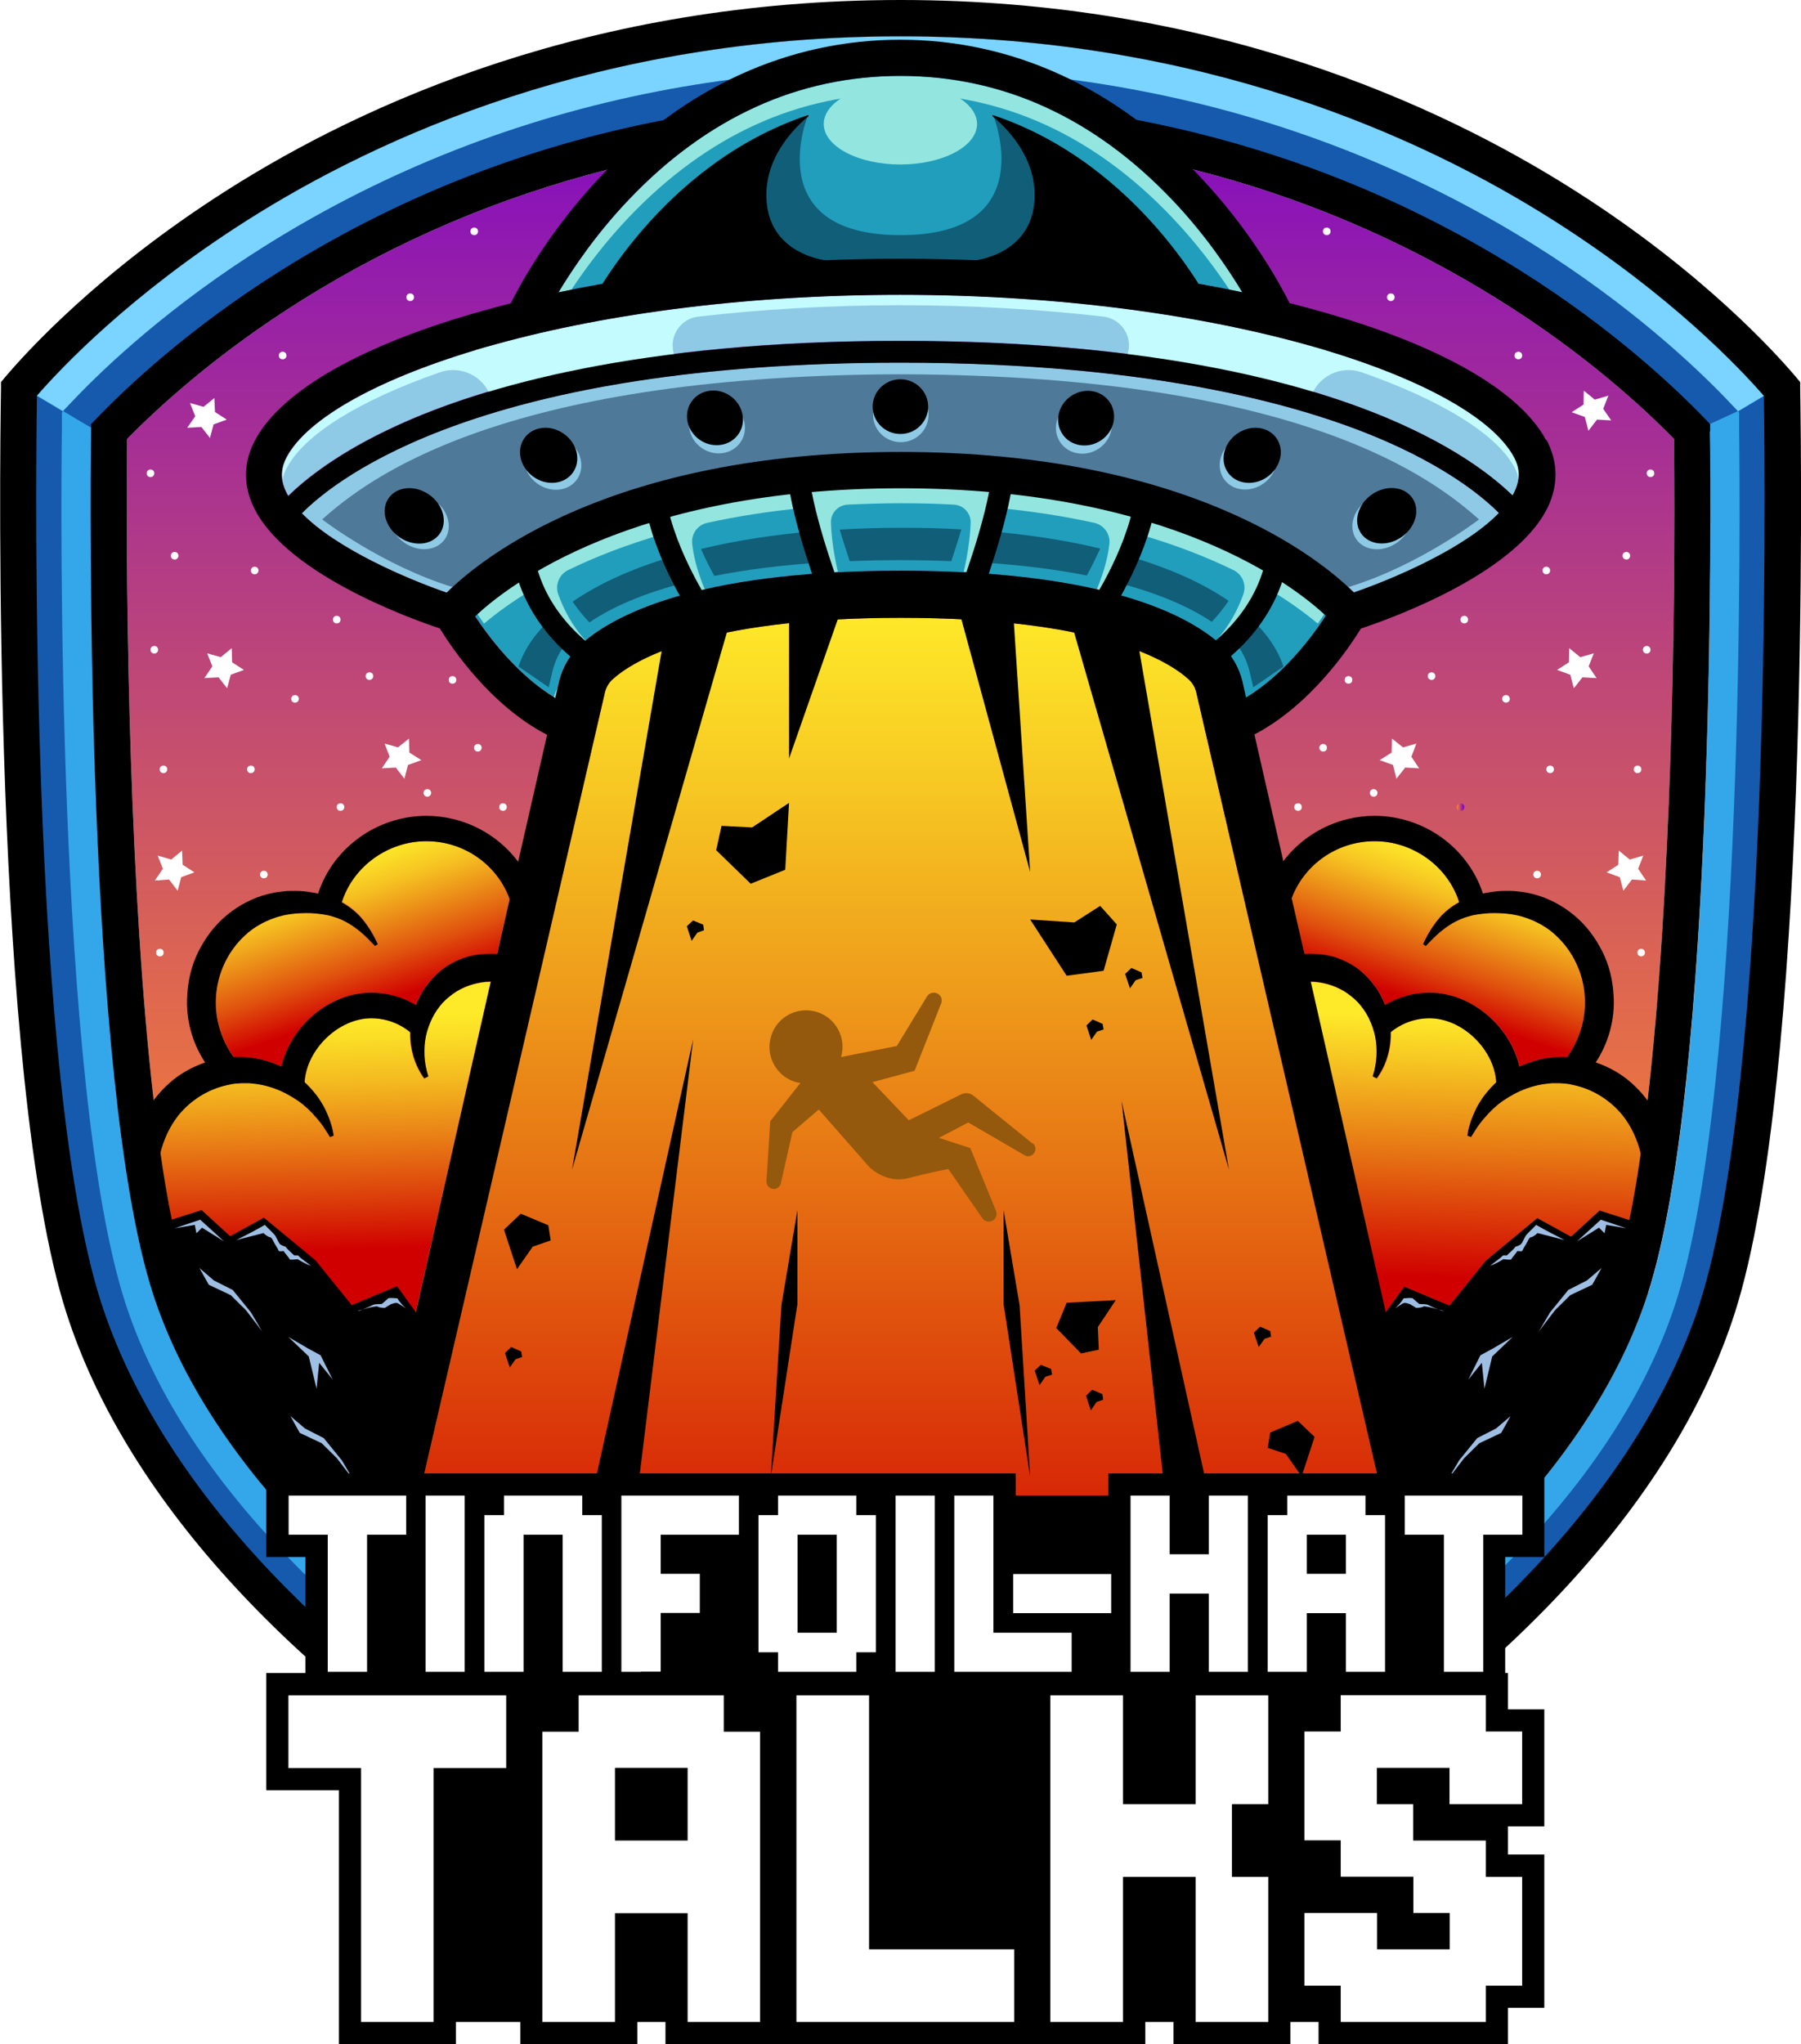 <?xml version="1.0" encoding="UTF-8"?>
<svg xmlns="http://www.w3.org/2000/svg" xmlns:xlink="http://www.w3.org/1999/xlink" viewBox="0 0 90.23 102.4">
  <defs>
    <style>
      .cls-1 {
        fill: url(#linear-gradient);
      }

      .cls-2 {
        filter: url(#luminosity-noclip-9);
      }

      .cls-3 {
        filter: url(#luminosity-noclip-7);
      }

      .cls-4 {
        filter: url(#luminosity-noclip-3);
      }

      .cls-5 {
        filter: url(#luminosity-noclip-5);
      }

      .cls-6 {
        mask: url(#mask);
      }

      .cls-7 {
        filter: url(#luminosity-noclip);
      }

      .cls-8 {
        fill: #fff;
      }

      .cls-9 {
        fill: #9fbee3;
      }

      .cls-10 {
        fill: #94590c;
      }

      .cls-11 {
        fill: #8ecae6;
      }

      .cls-12 {
        fill: #c4fbff;
      }

      .cls-13 {
        fill: #115e78;
      }

      .cls-14 {
        fill: #165aad;
      }

      .cls-15 {
        fill: #219ebc;
      }

      .cls-16 {
        fill: #1c79b0;
      }

      .cls-17 {
        fill: #34a7eb;
      }

      .cls-18 {
        fill: #93e6e0;
      }

      .cls-19 {
        fill: #4f7999;
      }

      .cls-20 {
        fill: #7ad4ff;
      }

      .cls-21 {
        fill: url(#linear-gradient-7);
      }

      .cls-21, .cls-22, .cls-23, .cls-24, .cls-25 {
        mix-blend-mode: multiply;
      }

      .cls-22 {
        fill: url(#linear-gradient-9);
      }

      .cls-26 {
        fill: url(#linear-gradient-8);
      }

      .cls-26, .cls-27 {
        mix-blend-mode: screen;
      }

      .cls-27 {
        fill: url(#linear-gradient-10);
      }

      .cls-28 {
        fill: url(#linear-gradient-3);
      }

      .cls-29 {
        fill: url(#linear-gradient-4);
      }

      .cls-30 {
        fill: url(#linear-gradient-2);
      }

      .cls-31 {
        fill: url(#linear-gradient-6);
      }

      .cls-32 {
        fill: url(#linear-gradient-5);
      }

      .cls-33 {
        fill: url(#linear-gradient-12);
      }

      .cls-33, .cls-34 {
        mix-blend-mode: color-dodge;
      }

      .cls-34 {
        fill: url(#linear-gradient-14);
      }

      .cls-35 {
        fill: url(#linear-gradient-16);
      }

      .cls-36 {
        fill: url(#linear-gradient-17);
      }

      .cls-37 {
        isolation: isolate;
      }

      .cls-23 {
        fill: url(#linear-gradient-15);
      }

      .cls-24 {
        fill: url(#linear-gradient-13);
      }

      .cls-25 {
        fill: url(#linear-gradient-11);
      }

      .cls-38 {
        mask: url(#mask-3);
      }

      .cls-39 {
        mask: url(#mask-2);
      }

      .cls-40 {
        mask: url(#mask-5);
      }

      .cls-41 {
        mask: url(#mask-4);
      }

      .cls-42 {
        mask: url(#mask-1);
      }

      .cls-43 {
        mask: url(#mask-7);
      }

      .cls-44 {
        mask: url(#mask-6);
      }

      .cls-45 {
        mask: url(#mask-8);
      }

      .cls-46 {
        mask: url(#mask-9);
      }
    </style>
    <linearGradient id="linear-gradient" x1="45.11" y1="66.69" x2="45.11" y2="-4.82" gradientUnits="userSpaceOnUse">
      <stop offset="0" stop-color="#fe8729"/>
      <stop offset=".2" stop-color="#e46d49"/>
      <stop offset=".65" stop-color="#a22b9a"/>
      <stop offset=".93" stop-color="#7700d0"/>
    </linearGradient>
    <linearGradient id="linear-gradient-2" x1="16.23" y1="50.96" x2="16.66" y2="65.02" gradientUnits="userSpaceOnUse">
      <stop offset="0" stop-color="#feea29"/>
      <stop offset=".08" stop-color="#fbdd26"/>
      <stop offset=".23" stop-color="#f4bb20"/>
      <stop offset=".42" stop-color="#ea8417"/>
      <stop offset=".66" stop-color="#db3a0a"/>
      <stop offset=".83" stop-color="#d00000"/>
    </linearGradient>
    <linearGradient id="linear-gradient-3" x1="16.24" y1="42.36" x2="19.17" y2="50.9" gradientUnits="userSpaceOnUse">
      <stop offset=".09" stop-color="#feea29"/>
      <stop offset=".17" stop-color="#fbdf27"/>
      <stop offset=".31" stop-color="#f6c222"/>
      <stop offset=".48" stop-color="#ec9219"/>
      <stop offset=".7" stop-color="#e0510e"/>
      <stop offset=".93" stop-color="#d00000"/>
    </linearGradient>
    <linearGradient id="linear-gradient-4" x1="2081.83" y1="50.96" x2="2082.26" y2="65.02" gradientTransform="translate(2155.83) rotate(-180) scale(1 -1)" gradientUnits="userSpaceOnUse">
      <stop offset="0" stop-color="#feea29"/>
      <stop offset=".15" stop-color="#f7c923"/>
      <stop offset=".48" stop-color="#e77714"/>
      <stop offset=".93" stop-color="#d00000"/>
    </linearGradient>
    <linearGradient id="linear-gradient-5" x1="2081.84" y1="42.36" x2="2084.77" y2="50.9" gradientTransform="translate(2155.83) rotate(-180) scale(1 -1)" xlink:href="#linear-gradient-3"/>
    <linearGradient id="linear-gradient-6" x1="45.11" y1="30.45" x2="45.11" y2="87.63" gradientTransform="matrix(1,0,0,1,0,0)" xlink:href="#linear-gradient-4"/>
    <filter id="luminosity-noclip" x="20.92" y="31.74" width="13.93" height="46.74" color-interpolation-filters="sRGB" filterUnits="userSpaceOnUse">
      <feFlood flood-color="#fff" result="bg"/>
      <feBlend in="SourceGraphic" in2="bg"/>
    </filter>
    <filter id="luminosity-noclip-2" x="20.92" y="-8502" width="13.93" height="32766" color-interpolation-filters="sRGB" filterUnits="userSpaceOnUse">
      <feFlood flood-color="#fff" result="bg"/>
      <feBlend in="SourceGraphic" in2="bg"/>
    </filter>
    <mask id="mask-1" x="20.92" y="-8502" width="13.93" height="32766" maskUnits="userSpaceOnUse"/>
    <linearGradient id="linear-gradient-7" x1="21.99" y1="76.48" x2="34.19" y2="23.86" gradientUnits="userSpaceOnUse">
      <stop offset="0" stop-color="gray"/>
      <stop offset="1" stop-color="#fff"/>
    </linearGradient>
    <mask id="mask" x="20.92" y="31.74" width="13.93" height="46.74" maskUnits="userSpaceOnUse">
      <g class="cls-7">
        <g class="cls-42">
          <polygon class="cls-21" points="34.84 31.74 23.88 78.48 20.92 73.96 29.66 32.74 34.84 31.74"/>
        </g>
      </g>
    </mask>
    <linearGradient id="linear-gradient-8" x1="21.99" y1="76.48" x2="34.19" y2="23.86" gradientUnits="userSpaceOnUse">
      <stop offset="0" stop-color="#ed1c24"/>
      <stop offset=".69" stop-color="#f8a827"/>
      <stop offset="1" stop-color="#feea29"/>
    </linearGradient>
    <filter id="luminosity-noclip-3" x="55.39" y="31.74" width="13.93" height="46.74" color-interpolation-filters="sRGB" filterUnits="userSpaceOnUse">
      <feFlood flood-color="#fff" result="bg"/>
      <feBlend in="SourceGraphic" in2="bg"/>
    </filter>
    <filter id="luminosity-noclip-4" x="55.39" y="-8502" width="13.93" height="32766" color-interpolation-filters="sRGB" filterUnits="userSpaceOnUse">
      <feFlood flood-color="#fff" result="bg"/>
      <feBlend in="SourceGraphic" in2="bg"/>
    </filter>
    <mask id="mask-3" x="55.39" y="-8502" width="13.93" height="32766" maskUnits="userSpaceOnUse"/>
    <linearGradient id="linear-gradient-9" x1="2087.59" x2="2099.79" gradientTransform="translate(2155.83) rotate(-180) scale(1 -1)" xlink:href="#linear-gradient-7"/>
    <mask id="mask-2" x="55.39" y="31.74" width="13.93" height="46.74" maskUnits="userSpaceOnUse">
      <g class="cls-4">
        <g class="cls-38">
          <polygon class="cls-22" points="55.39 31.74 66.35 78.48 69.31 73.96 60.57 32.74 55.39 31.74"/>
        </g>
      </g>
    </mask>
    <linearGradient id="linear-gradient-10" x1="2087.59" x2="2099.79" gradientTransform="translate(2155.83) rotate(-180) scale(1 -1)" xlink:href="#linear-gradient-8"/>
    <filter id="luminosity-noclip-5" x="33.93" y="30.05" width="9.08" height="53.34" color-interpolation-filters="sRGB" filterUnits="userSpaceOnUse">
      <feFlood flood-color="#fff" result="bg"/>
      <feBlend in="SourceGraphic" in2="bg"/>
    </filter>
    <filter id="luminosity-noclip-6" x="33.93" y="-8502" width="9.08" height="32766" color-interpolation-filters="sRGB" filterUnits="userSpaceOnUse">
      <feFlood flood-color="#fff" result="bg"/>
      <feBlend in="SourceGraphic" in2="bg"/>
    </filter>
    <mask id="mask-5" x="33.93" y="-8502" width="9.08" height="32766" maskUnits="userSpaceOnUse"/>
    <linearGradient id="linear-gradient-11" x1="41.58" y1="25.17" x2="35.24" y2="88.59" gradientUnits="userSpaceOnUse">
      <stop offset=".03" stop-color="#fff"/>
      <stop offset=".28" stop-color="#adadad"/>
      <stop offset=".53" stop-color="#636363"/>
      <stop offset=".73" stop-color="#2d2d2d"/>
      <stop offset=".88" stop-color="#0c0c0c"/>
      <stop offset=".97" stop-color="#000"/>
    </linearGradient>
    <mask id="mask-4" x="33.93" y="30.05" width="9.08" height="53.34" maskUnits="userSpaceOnUse">
      <g class="cls-5">
        <g class="cls-40">
          <polygon class="cls-25" points="37.6 83.4 43.01 30.05 40.47 30.05 33.93 82.54 37.6 83.4"/>
        </g>
      </g>
    </mask>
    <linearGradient id="linear-gradient-12" x1="41.58" y1="25.17" x2="35.24" y2="88.59" gradientUnits="userSpaceOnUse">
      <stop offset=".03" stop-color="#fff8bf"/>
      <stop offset=".25" stop-color="#fffad1"/>
      <stop offset=".71" stop-color="#fffdf2"/>
      <stop offset=".97" stop-color="#fff"/>
    </linearGradient>
    <filter id="luminosity-noclip-7" x="47.22" y="30.05" width="9.08" height="53.34" color-interpolation-filters="sRGB" filterUnits="userSpaceOnUse">
      <feFlood flood-color="#fff" result="bg"/>
      <feBlend in="SourceGraphic" in2="bg"/>
    </filter>
    <filter id="luminosity-noclip-8" x="47.22" y="-8502" width="9.08" height="32766" color-interpolation-filters="sRGB" filterUnits="userSpaceOnUse">
      <feFlood flood-color="#fff" result="bg"/>
      <feBlend in="SourceGraphic" in2="bg"/>
    </filter>
    <mask id="mask-7" x="47.22" y="-8502" width="9.08" height="32766" maskUnits="userSpaceOnUse"/>
    <linearGradient id="linear-gradient-13" x1="2107.18" y1="25.17" x2="2100.84" y2="88.59" gradientTransform="translate(2155.83) rotate(-180) scale(1 -1)" xlink:href="#linear-gradient-11"/>
    <mask id="mask-6" x="47.22" y="30.05" width="9.08" height="53.34" maskUnits="userSpaceOnUse">
      <g class="cls-3">
        <g class="cls-43">
          <polygon class="cls-24" points="52.63 83.4 47.22 30.05 49.76 30.05 56.3 82.54 52.63 83.4"/>
        </g>
      </g>
    </mask>
    <linearGradient id="linear-gradient-14" x1="2107.18" y1="25.17" x2="2100.84" y2="88.59" gradientTransform="translate(2155.83) rotate(-180) scale(1 -1)" xlink:href="#linear-gradient-12"/>
    <filter id="luminosity-noclip-9" x="30.11" y="30.29" width="30.56" height="58.04" color-interpolation-filters="sRGB" filterUnits="userSpaceOnUse">
      <feFlood flood-color="#fff" result="bg"/>
      <feBlend in="SourceGraphic" in2="bg"/>
    </filter>
    <filter id="luminosity-noclip-10" x="30.11" y="-8502" width="30.56" height="32766" color-interpolation-filters="sRGB" filterUnits="userSpaceOnUse">
      <feFlood flood-color="#fff" result="bg"/>
      <feBlend in="SourceGraphic" in2="bg"/>
    </filter>
    <mask id="mask-9" x="30.11" y="-8502" width="30.56" height="32766" maskUnits="userSpaceOnUse"/>
    <linearGradient id="linear-gradient-15" x1="50.25" y1="30.53" x2="44.39" y2="89.13" xlink:href="#linear-gradient-11"/>
    <mask id="mask-8" x="30.11" y="30.29" width="30.56" height="58.04" maskUnits="userSpaceOnUse">
      <g class="cls-2">
        <g class="cls-46">
          <polygon class="cls-23" points="34.73 52.05 37.5 30.29 52.28 30.73 56.19 55.15 60.67 80.85 52.83 88.33 36.38 88.33 30.21 83.19 30.11 77.38 34.73 52.05"/>
        </g>
      </g>
    </mask>
    <linearGradient id="linear-gradient-16" x1="50.25" y1="30.53" x2="44.39" y2="89.13" xlink:href="#linear-gradient-12"/>
    <linearGradient id="linear-gradient-17" x1="72.98" y1="40.43" x2="73.36" y2="40.43" xlink:href="#linear-gradient"/>
  </defs>
  <g class="cls-37">
    <g id="Layer_1" data-name="Layer 1">
      <g>
        <g>
          <path class="cls-1" d="m82.54,55.16c-.11.91-.22,1.79-.34,2.63h0c-.17,1.19-.36,2.31-.57,3.32-.23,1.17-.49,2.21-.78,3.09-1.4,4.38-4.4,8.75-8.85,12.97-.35.33-.71.66-1.07.99-.26.23-.52.46-.78.69-2.7,2.33-5.84,4.6-9.41,6.79-7.16,4.39-13.93,7.22-15.62,7.9-1.69-.68-8.46-3.5-15.62-7.9-3.56-2.18-6.71-4.46-9.41-6.79-.27-.23-.53-.46-.78-.69-.37-.33-.73-.66-1.07-.99-4.44-4.21-7.44-8.59-8.85-12.97-.28-.88-.54-1.92-.78-3.09-.21-1.02-.4-2.14-.57-3.34-.12-.84-.24-1.73-.34-2.65-1.18-10.19-1.42-24.35-1.33-33.13,1.5-1.53,4.45-4.26,8.73-6.94,4.76-2.98,9.88-5.16,15.33-6.55,1.18-.3,2.37-.56,3.58-.79,3.58-.67,7.29-1,11.11-1s7.53.33,11.11,1c1.21.22,2.4.49,3.58.79,5.45,1.38,10.57,3.57,15.33,6.55,4.29,2.68,7.23,5.41,8.73,6.94.09,8.79-.14,22.97-1.33,33.17Z"/>
          <path class="cls-16" d="m88.38,19.82c-1.19-1.37-4.67-5.06-10.49-8.76C71.25,6.84,60.18,1.82,45.11,1.82S18.98,6.84,12.34,11.06c-5.82,3.7-9.3,7.39-10.49,8.76-.07,4.75-.36,34.3,3.2,45.41,2.77,8.63,10.6,17.25,22.06,24.28,8.69,5.33,16.51,8.32,16.84,8.45h0l1.16.44,1.16-.44c.33-.13,8.15-3.12,16.84-8.45,11.46-7.03,19.29-15.66,22.06-24.28,3.56-11.11,3.27-40.66,3.2-45.41Zm-5.8,44.94c-2.51,7.83-9.74,15.59-20.89,22.43-7.77,4.77-14.89,7.64-16.24,8.17l-.33.13-.33-.13c-.83-.32-8.3-3.3-16.24-8.17-11.16-6.85-18.38-14.6-20.89-22.43-3.39-10.56-3.14-39.85-3.1-43.15v-.36s.25-.26.25-.26c1.47-1.53,4.62-4.53,9.33-7.48,5.87-3.67,12.27-6.18,19.13-7.5,1.56-.3,3.14-.54,4.74-.72,2.32-.26,4.69-.39,7.11-.39s4.79.13,7.11.39c1.6.18,3.18.42,4.74.72,6.86,1.32,13.26,3.83,19.13,7.5,4.7,2.94,7.86,5.95,9.33,7.48l.25.26v.36c.04,3.3.3,32.59-3.09,43.15Z"/>
          <path class="cls-17" d="m88.38,19.82c-1.19-1.37-4.67-5.06-10.49-8.76C71.25,6.84,60.18,1.82,45.11,1.82S18.98,6.84,12.34,11.06c-5.82,3.7-9.3,7.39-10.49,8.76-.07,4.75-.36,34.3,3.2,45.41,2.77,8.63,10.6,17.25,22.06,24.28,8.69,5.33,16.51,8.32,16.84,8.45h0l1.16.44,1.16-.44c.33-.13,8.15-3.12,16.84-8.45,11.46-7.03,19.29-15.66,22.06-24.28,3.56-11.11,3.27-40.66,3.2-45.41Zm-5.8,44.94c-2.51,7.83-9.74,15.59-20.89,22.43-7.77,4.77-14.89,7.64-16.24,8.17l-.33.13-.33-.13c-.83-.32-8.3-3.3-16.24-8.17-11.16-6.85-18.38-14.6-20.89-22.43-3.39-10.56-3.14-39.85-3.1-43.15v-.36s.25-.26.25-.26c1.47-1.53,4.62-4.53,9.33-7.48,5.87-3.67,12.27-6.18,19.13-7.5,1.56-.3,3.14-.54,4.74-.72,2.32-.26,4.69-.39,7.11-.39s4.79.13,7.11.39c1.6.18,3.18.42,4.74.72,6.86,1.32,13.26,3.83,19.13,7.5,4.7,2.94,7.86,5.95,9.33,7.48l.25.26v.36c.04,3.3.3,32.59-3.09,43.15Z"/>
          <path class="cls-20" d="m88.38,19.82l-1.31.78-.59-.62c-1.51-1.58-4.78-4.68-9.61-7.7-6-3.75-12.61-6.34-19.63-7.7-1.59-.31-3.23-.55-4.85-.74-2.36-.26-4.81-.4-7.27-.4s-4.91.13-7.27.4c-1.63.18-3.26.43-4.85.74-7.02,1.35-13.63,3.95-19.63,7.7-4.83,3.03-8.09,6.12-9.61,7.7l-.59.62-1.31-.78c1.19-1.37,4.67-5.06,10.49-8.76C18.98,6.84,30.05,1.82,45.11,1.82s26.14,5.03,32.77,9.25c5.82,3.7,9.3,7.39,10.49,8.76Z"/>
          <path class="cls-14" d="m87.06,20.6l-1.39.64-14.39-9.47s-16.32-7.1-30.33-6.01c-14.01,1.09-26.83,8.87-26.83,8.87l-9.57,6.79-1.39-.83.59-.62c1.51-1.58,4.77-4.68,9.61-7.7,6-3.75,12.61-6.34,19.63-7.7,1.59-.31,3.22-.55,4.85-.74,2.36-.26,4.81-.4,7.27-.4s4.91.13,7.27.4c1.63.18,3.26.43,4.85.74,7.02,1.35,13.63,3.95,19.63,7.7,4.83,3.03,8.09,6.12,9.61,7.7l.59.62Z"/>
          <path class="cls-14" d="m45.11,97.06v1.56s-3.33.09-3.68-.22c-.35-.3-12.47-6.34-12.47-6.34l-15.94-12.83s-5.94-6.84-6.03-7.1c-.09-.26-3.84-9.73-3.84-9.73l-1.94-16.28v-26.54l.63.25,1.31.78-.05.06v.93c-.05,3.33-.3,32.84,3.16,43.61,2.62,8.16,10.06,16.2,21.51,23.23,8.04,4.94,15.64,7.96,16.47,8.28l.86.34Z"/>
          <path class="cls-14" d="m45.12,97.06v1.56s3.33.09,3.68-.22c.35-.3,12.47-6.34,12.47-6.34l15.94-12.83s5.94-6.84,6.03-7.1c.09-.26,3.84-9.73,3.84-9.73l1.94-16.28v-26.54l-.63.25-1.31.78.05.06v.93c.05,3.33.3,32.84-3.16,43.61-2.62,8.16-10.06,16.2-21.51,23.23-8.04,4.94-15.64,7.96-16.47,8.28l-.86.34Z"/>
          <path class="cls-30" d="m24.58,49.18l-3.76,16.57-.94-1.3-2.27.95-1.81-2.24-2.59-2.14-1.69.93-1.43-1.31-1.5.48c-.21-1.02-.4-2.14-.57-3.34.16-.7.47-1.35.91-1.91.62-.76,1.48-1.3,2.43-1.51.12-.02.24-.05.36-.07l.37-.03c.12,0,.25,0,.37,0,.12.01.25.02.37.04.49.06.97.22,1.43.45.12.05.22.13.34.19.11.07.22.14.33.21.1.08.21.15.31.24.1.09.2.17.29.27l.14.14c.04.05.09.1.13.15.1.1.18.21.26.31.17.22.31.46.46.7l.19-.07c-.03-.14-.05-.29-.09-.44-.05-.14-.08-.29-.14-.43-.11-.28-.23-.57-.4-.82-.16-.27-.35-.51-.57-.74-.08-.09-.17-.17-.25-.25.09-1.64,1.7-3.2,3.34-3.2.71,0,1.39.25,1.94.69,0,.05,0,.09,0,.14,0,.8.25,1.59.7,2.2l.2-.1c-.22-.68-.25-1.38-.12-2.02.07-.32.19-.63.32-.91.15-.28.32-.54.53-.77.21-.23.46-.41.7-.57.26-.15.53-.27.81-.35.29-.08.59-.13.89-.13Z"/>
          <path class="cls-28" d="m25.53,45.02l-.64,2.8c-.11-.01-.22-.02-.33-.02-.43,0-.87.05-1.29.19-.41.14-.8.34-1.14.6-.34.26-.63.58-.87.93-.18.26-.32.54-.44.83-.67-.4-1.43-.61-2.22-.61-2.1,0-4.03,1.66-4.5,3.69-.33-.16-.68-.28-1.04-.36-.44-.1-.9-.14-1.35-.12-.63-.88-.95-1.95-.88-3.02.07-1.16.59-2.28,1.45-3.07.43-.4.94-.69,1.49-.88.55-.19,1.14-.25,1.78-.24.31.01.61.05.9.11.29.07.58.17.85.31.27.15.53.32.78.53.25.21.48.45.72.7l.15-.1c-.14-.32-.31-.62-.51-.91-.2-.29-.44-.58-.73-.81-.18-.15-.37-.28-.58-.39.57-1.78,2.29-3.04,4.23-3.04s3.56,1.21,4.17,2.89Z"/>
          <path d="m18.94,47.29l-.15.1c-.24-.25-.47-.49-.72-.7-.25-.21-.51-.39-.78-.53-.27-.14-.56-.24-.85-.31-.29-.06-.6-.09-.9-.11-.63-.01-1.22.04-1.78.24-.55.19-1.07.48-1.49.88-.86.79-1.38,1.91-1.45,3.07-.07,1.07.25,2.14.88,3.02.06.08.12.16.18.24l-.93.86c-.25-.25-.48-.53-.67-.82-.65-.98-.98-2.18-.9-3.36.04-.77.22-1.53.57-2.22.35-.69.82-1.32,1.42-1.81.59-.49,1.29-.86,2.04-1.05.19-.04.37-.09.56-.11.19-.02.38-.05.57-.05h.29c.1,0,.18,0,.28.01.18.01.36.04.54.07.09.01.18.03.27.05.41.09.82.23,1.19.44.2.11.4.24.58.39.29.23.53.52.73.81.2.29.37.6.51.91Z"/>
          <path d="m16.72,56.89l-.19.07c-.15-.24-.29-.48-.46-.7-.09-.11-.17-.22-.26-.31-.05-.05-.09-.1-.13-.15l-.14-.14c-.09-.1-.19-.18-.29-.27-.09-.09-.21-.16-.31-.24-.11-.08-.22-.14-.33-.21-.11-.06-.22-.13-.34-.19-.46-.23-.94-.38-1.43-.45-.12-.02-.25-.02-.37-.04-.12,0-.25,0-.37,0l-.37.03c-.12.01-.24.05-.36.07-.95.21-1.81.75-2.43,1.51-.44.56-.74,1.21-.91,1.91-.06.27-.1.54-.12.82h-1.25c-.06-1.21.3-2.46,1.03-3.47.04-.06.08-.11.12-.16.41-.51.9-.96,1.47-1.29.32-.19.66-.34,1.01-.46.27-.09.55-.16.83-.21.19-.03.39-.05.59-.06.45-.02.91.02,1.35.12.36.08.71.21,1.04.36.25.12.49.26.71.42.13.09.25.19.38.29.03.03.05.05.08.08.09.08.17.17.25.25.21.23.41.47.57.74.17.26.29.54.4.82.06.14.09.29.14.43.04.14.06.29.09.44Z"/>
          <path d="m21.52,50.86l-.86.94s-.08-.07-.12-.1c-.55-.45-1.23-.69-1.94-.69-1.64,0-3.24,1.56-3.34,3.2,0,.05,0,.1,0,.15h-1.27c0-.32.04-.63.11-.94.47-2.02,2.41-3.69,4.5-3.69.79,0,1.55.21,2.22.61.25.15.48.32.69.52Z"/>
          <path d="m25.83,48.07l-.4,1.2c-.28-.07-.56-.1-.84-.1-.3,0-.6.05-.89.13-.28.08-.55.2-.81.35-.25.16-.49.35-.7.57-.21.23-.39.49-.53.77-.14.29-.25.59-.32.91-.13.64-.1,1.35.12,2.02l-.2.1c-.45-.61-.7-1.4-.7-2.2,0-.05,0-.09,0-.14.01-.36.06-.72.17-1.06.03-.1.07-.19.11-.29.12-.29.26-.57.44-.83.24-.34.53-.66.87-.93.34-.26.73-.46,1.14-.6.41-.14.85-.18,1.29-.19.11,0,.22,0,.33.02.11.01.21.03.32.05.21.04.42.11.62.19Z"/>
          <path d="m27.06,46.49h-1.27c0-.51-.09-1-.26-1.46-.61-1.68-2.25-2.89-4.17-2.89s-3.66,1.26-4.23,3.04c-.04.13-.07.25-.1.38l-1.24-.27c.04-.19.09-.37.15-.54.75-2.28,2.95-3.88,5.42-3.88,1.88,0,3.56.91,4.6,2.3.7.93,1.11,2.08,1.11,3.32Z"/>
          <path class="cls-29" d="m65.65,49.18l3.76,16.57.94-1.3,2.27.95,1.81-2.24,2.59-2.14,1.69.93,1.43-1.31,1.5.48c.21-1.02.4-2.14.57-3.34-.16-.7-.47-1.35-.91-1.91-.62-.76-1.48-1.3-2.43-1.51-.12-.02-.24-.05-.36-.07l-.37-.03c-.12,0-.25,0-.37,0-.12.01-.25.02-.37.04-.49.06-.97.22-1.43.45-.12.05-.22.13-.34.19-.11.07-.22.14-.33.21-.1.08-.21.15-.31.24-.1.09-.2.17-.29.27l-.14.14c-.04.05-.09.1-.13.15-.1.1-.18.21-.26.31-.17.22-.31.46-.46.7l-.19-.07c.03-.14.05-.29.09-.44.05-.14.08-.29.14-.43.11-.28.23-.57.4-.82.16-.27.35-.51.57-.74.08-.09.17-.17.25-.25-.09-1.64-1.7-3.2-3.34-3.2-.71,0-1.39.25-1.94.69,0,.05,0,.09,0,.14,0,.8-.25,1.59-.7,2.2l-.2-.1c.22-.68.25-1.38.12-2.02-.07-.32-.19-.63-.32-.91-.15-.28-.32-.54-.53-.77-.21-.23-.46-.41-.7-.57-.26-.15-.53-.27-.81-.35-.29-.08-.59-.13-.89-.13Z"/>
          <path class="cls-32" d="m64.7,45.02l.64,2.8c.11-.01.22-.02.33-.02.43,0,.87.05,1.29.19.41.14.8.34,1.14.6.34.26.63.58.87.93.18.26.32.54.44.83.67-.4,1.43-.61,2.22-.61,2.1,0,4.03,1.66,4.5,3.69.33-.16.68-.28,1.04-.36.44-.1.9-.14,1.35-.12.63-.88.95-1.95.88-3.02-.07-1.16-.59-2.28-1.45-3.07-.43-.4-.94-.69-1.49-.88-.55-.19-1.14-.25-1.78-.24-.31.01-.61.05-.9.11-.29.07-.58.17-.85.31-.27.15-.53.32-.78.53-.25.21-.48.45-.72.7l-.15-.1c.14-.32.31-.62.51-.91.2-.29.44-.58.73-.81.18-.15.37-.28.58-.39-.57-1.78-2.29-3.04-4.23-3.04s-3.56,1.21-4.17,2.89Z"/>
          <path d="m71.28,47.29l.15.1c.24-.25.47-.49.72-.7.25-.21.51-.39.78-.53.27-.14.56-.24.85-.31.29-.06.6-.09.9-.11.63-.01,1.22.04,1.78.24.55.19,1.07.48,1.49.88.86.79,1.38,1.91,1.45,3.07.07,1.07-.25,2.14-.88,3.02-.06.08-.12.16-.18.24l.93.86c.25-.25.48-.53.67-.82.65-.98.98-2.18.9-3.36-.04-.77-.22-1.53-.57-2.22-.35-.69-.82-1.32-1.42-1.81-.59-.49-1.29-.86-2.04-1.05-.19-.04-.37-.09-.56-.11-.19-.02-.38-.05-.57-.05h-.29c-.1,0-.18,0-.28.01-.18.01-.36.04-.54.07-.09.01-.18.03-.27.05-.41.09-.82.23-1.19.44-.2.11-.4.24-.58.39-.29.23-.53.52-.73.81-.2.29-.37.6-.51.91Z"/>
          <path d="m73.51,56.89l.19.07c.15-.24.29-.48.46-.7.09-.11.17-.22.26-.31.05-.05.09-.1.13-.15l.14-.14c.09-.1.19-.18.29-.27.09-.09.21-.16.31-.24.11-.08.22-.14.33-.21.11-.06.22-.13.34-.19.46-.23.94-.38,1.43-.45.12-.02.25-.02.37-.04.12,0,.25,0,.37,0l.37.03c.12.01.24.05.36.07.95.21,1.81.75,2.43,1.51.44.56.74,1.21.91,1.91.06.27.1.54.12.82h1.25c.06-1.21-.3-2.46-1.03-3.47-.04-.06-.08-.11-.12-.16-.41-.51-.9-.96-1.47-1.29-.32-.19-.66-.34-1.01-.46-.27-.09-.55-.16-.83-.21-.19-.03-.39-.05-.59-.06-.45-.02-.91.02-1.35.12-.36.08-.71.21-1.04.36-.25.12-.49.26-.71.42-.13.09-.25.19-.38.29-.03.03-.05.05-.08.08-.09.08-.17.17-.25.25-.21.23-.41.47-.57.74-.17.26-.29.54-.4.82-.06.14-.09.29-.14.43-.04.14-.06.29-.09.44Z"/>
          <path d="m68.7,50.86l.86.94s.08-.07.12-.1c.55-.45,1.23-.69,1.94-.69,1.64,0,3.24,1.56,3.34,3.2,0,.05,0,.1,0,.15h1.27c0-.32-.04-.63-.11-.94-.47-2.02-2.41-3.69-4.5-3.69-.79,0-1.55.21-2.22.61-.25.15-.48.32-.69.52Z"/>
          <path d="m64.4,48.07l.4,1.2c.28-.07.56-.1.84-.1.3,0,.6.05.89.13.28.08.55.2.81.35.25.16.49.35.7.57.21.23.39.49.53.77.14.29.25.59.32.91.13.64.1,1.35-.12,2.02l.2.1c.45-.61.7-1.4.7-2.2,0-.05,0-.09,0-.14-.01-.36-.06-.72-.17-1.06-.03-.1-.07-.19-.11-.29-.12-.29-.26-.57-.44-.83-.24-.34-.53-.66-.87-.93-.34-.26-.73-.46-1.14-.6-.41-.14-.85-.18-1.29-.19-.11,0-.22,0-.33.02-.11.01-.21.03-.32.05-.21.04-.42.11-.62.19Z"/>
          <path d="m63.17,46.49h1.27c0-.51.09-1,.26-1.46.61-1.68,2.25-2.89,4.17-2.89s3.66,1.26,4.23,3.04c.04.13.07.25.1.38l1.24-.27c-.04-.19-.09-.37-.15-.54-.75-2.28-2.95-3.88-5.42-3.88-1.88,0-3.56.91-4.6,2.3-.7.93-1.11,2.08-1.11,3.32Z"/>
          <path d="m85.68,21.61v-.36s-.25-.26-.25-.26c-1.47-1.53-4.62-4.53-9.33-7.48-5.87-3.67-12.27-6.18-19.13-7.5-1.56-.3-3.14-.54-4.74-.72-2.32-.26-4.69-.39-7.11-.39s-4.79.13-7.11.39c-1.6.18-3.18.42-4.74.72-6.86,1.32-13.26,3.83-19.13,7.5-4.7,2.94-7.86,5.95-9.33,7.48l-.25.26v.36c-.04,3.3-.3,32.59,3.09,43.15,2.51,7.83,9.74,15.59,20.89,22.43,7.94,4.87,15.42,7.85,16.24,8.17l.33.13.33-.13c1.35-.53,8.47-3.4,16.24-8.17,11.16-6.85,18.38-14.6,20.89-22.43,3.39-10.56,3.14-39.85,3.1-43.15Zm-3.14,33.55c-.11.91-.22,1.79-.34,2.63h0c-.17,1.19-.36,2.31-.57,3.32-.23,1.17-.49,2.21-.78,3.09-1.4,4.38-4.4,8.75-8.85,12.97-.35.33-.71.66-1.07.99-.26.23-.52.46-.78.69-2.7,2.33-5.84,4.6-9.41,6.79-7.16,4.39-13.93,7.22-15.62,7.9-1.69-.68-8.46-3.5-15.62-7.9-3.56-2.18-6.71-4.46-9.41-6.79-.27-.23-.53-.46-.78-.69-.37-.33-.73-.66-1.07-.99-4.44-4.21-7.44-8.59-8.85-12.97-.28-.88-.54-1.92-.78-3.09-.21-1.02-.4-2.14-.57-3.34-.12-.84-.24-1.73-.34-2.65-1.18-10.19-1.42-24.35-1.33-33.13,1.5-1.53,4.45-4.26,8.73-6.94,4.76-2.98,9.88-5.16,15.33-6.55,1.18-.3,2.37-.56,3.58-.79,3.58-.67,7.29-1,11.11-1s7.53.33,11.11,1c1.21.22,2.4.49,3.58.79,5.45,1.38,10.57,3.57,15.33,6.55,4.29,2.68,7.23,5.41,8.73,6.94.09,8.79-.14,22.97-1.33,33.17Z"/>
          <path class="cls-31" d="m70.15,78.86c-2.7,2.33-5.84,4.6-9.41,6.79-7.16,4.39-13.93,7.22-15.62,7.9-1.69-.68-8.46-3.5-15.62-7.9-3.56-2.18-6.71-4.46-9.41-6.79l10.22-44.19c.06-.25.19-.46.36-.62,1.01-.93,4.44-3.1,14.45-3.1s13.44,2.17,14.45,3.1c.17.16.3.38.36.62l10.22,44.19Z"/>
          <polygon points="65.21 73.96 65.86 71.98 65.02 71.18 63.64 71.76 63.51 72.53 64.42 72.83 65.21 73.96"/>
          <polygon points="25.9 63.58 25.25 61.6 26.09 60.8 27.47 61.38 27.59 62.14 26.69 62.45 25.9 63.58"/>
          <polygon points="25.54 68.5 25.3 67.78 25.61 67.48 26.11 67.7 26.16 67.98 25.83 68.09 25.54 68.5"/>
          <g class="cls-6">
            <polygon class="cls-26" points="34.84 31.74 23.88 78.48 20.92 73.96 29.66 32.74 34.84 31.74"/>
          </g>
          <g class="cls-39">
            <polygon class="cls-27" points="55.39 31.74 66.35 78.48 69.31 73.96 60.57 32.74 55.39 31.74"/>
          </g>
          <polygon points="39.53 40.22 39.34 43.57 37.61 44.27 35.88 42.59 36.15 41.37 37.68 41.45 39.53 40.22"/>
          <path class="cls-10" d="m51.71,57.27l-2.94-2.38c-.17-.14-.41-.17-.61-.07l-2.63,1.3-1.82-1.91,2.11-.57,1.33-3.37c.08-.19,0-.41-.19-.5-.18-.09-.41-.03-.52.15l-1.51,2.48-2.79.55c.27-.95-.25-1.94-1.19-2.25-.96-.31-2,.21-2.31,1.18-.31.96.21,2,1.18,2.31.09.03.18.05.28.06l-1.51,1.92-.19,3c-.01.2.14.37.34.39.18.01.34-.11.38-.28l.58-2.57,1.32-1.13,2.53,2.88s.81.84,1.94.56c1.13-.29,2.02-.46,2.02-.46l1.71,2.47c.11.16.32.21.5.12.18-.09.25-.3.18-.49l-1.29-3.15-1.57-.51,1.47-.77,2.82,1.64c.16.1.37.05.48-.11.11-.16.08-.37-.07-.49Z"/>
          <g class="cls-41">
            <polygon class="cls-33" points="37.6 83.4 43.01 30.05 40.47 30.05 33.93 82.54 37.6 83.4"/>
          </g>
          <g class="cls-44">
            <polygon class="cls-34" points="52.63 83.4 47.22 30.05 49.76 30.05 56.3 82.54 52.63 83.4"/>
          </g>
          <polygon points="39.95 60.63 39.15 65.38 38.62 73.96 39.95 65.33 39.95 60.63"/>
          <polygon points="50.28 60.63 51.08 65.38 51.61 73.96 50.28 65.33 50.28 60.63"/>
          <polygon points="42.82 82.81 42.58 82.09 42.89 81.79 43.4 82.01 43.44 82.29 43.11 82.4 42.82 82.81"/>
          <polygon points="38.62 79.92 38.38 79.19 38.69 78.9 39.2 79.11 39.25 79.39 38.91 79.5 38.62 79.92"/>
          <polygon points="52.22 79.74 51.98 79.01 52.29 78.72 52.8 78.93 52.84 79.21 52.51 79.32 52.22 79.74"/>
          <polygon points="54.65 70.65 54.41 69.92 54.72 69.62 55.23 69.84 55.27 70.12 54.94 70.23 54.65 70.65"/>
          <polygon points="52.08 69.39 51.84 68.66 52.15 68.37 52.66 68.58 52.71 68.86 52.37 68.97 52.08 69.39"/>
          <polygon points="54.67 52.09 54.43 51.37 54.74 51.07 55.24 51.29 55.29 51.57 54.96 51.68 54.67 52.09"/>
          <polygon points="44.84 74.84 44.65 78.2 42.91 78.9 41.19 77.21 41.45 76 42.99 76.07 44.84 74.84"/>
          <polygon points="51.61 46.06 53.44 48.88 55.29 48.63 55.95 46.31 55.12 45.38 53.82 46.21 51.61 46.06"/>
          <polygon points="55.9 65.13 53.44 65.26 52.92 66.53 54.16 67.8 55.05 67.61 55 66.48 55.9 65.13"/>
          <polygon points="34.65 47.13 34.41 46.4 34.72 46.11 35.23 46.32 35.27 46.6 34.94 46.72 34.65 47.13"/>
          <polygon points="56.61 49.51 56.37 48.79 56.68 48.49 57.19 48.71 57.24 48.99 56.9 49.1 56.61 49.51"/>
          <path class="cls-15" d="m66.43,30.86c-.63.96-2.08,2.93-4.01,4.1l-.19-.85c-.18-.7-.54-1.32-1.06-1.8-1.51-1.39-5.6-3.72-16.05-3.72s-14.54,2.33-16.05,3.72c-.52.48-.88,1.1-1.06,1.8l-.19.85c-1.93-1.16-3.38-3.13-4.01-4.1,1.63-1.53,7.87-6.4,21.31-6.4s19.68,4.87,21.31,6.4Z"/>
          <path class="cls-18" d="m66.43,30.6c-1.63-1.53-7.88-6.4-21.31-6.4s-19.68,4.87-21.31,6.4c.12.18.27.4.44.64.55-.47,1.38-1.09,2.5-1.76l.37.99,1.46,1.84s2.1,1.16.76-.23c-.68-.71-1.11-1.59-1.37-2.3-.17-.47.04-1,.49-1.22,1.33-.65,2.95-1.29,4.88-1.84.11.32.71,1.98.67,2.02-.04.05.67,1.84.67,1.84,0,0,1.5,1.04.62-1.08-.39-.93-.56-1.69-.62-2.25-.06-.5.27-.96.76-1.06,1.5-.33,3.15-.59,4.97-.76l-.16,1.3,1.1,1.97.63-.06s-.32-1.26-.35-2.47c-.01-.47.36-.87.84-.89.85-.04,1.74-.07,2.66-.07s1.8.02,2.66.07c.47.02.85.42.84.89-.03,1.21-.35,2.47-.35,2.47l.63.06,1.1-1.97-.16-1.3c1.82.17,3.47.43,4.97.76.49.11.82.57.76,1.06-.06.55-.23,1.31-.62,2.25-.88,2.11.62,1.08.62,1.08,0,0,.71-1.8.67-1.84-.04-.04.56-1.7.67-2.02,1.93.55,3.55,1.19,4.88,1.84.45.22.66.74.49,1.22-.26.71-.69,1.59-1.37,2.3-1.34,1.39.76.23.76.23l1.46-1.84.37-.99c1.13.67,1.95,1.29,2.51,1.76.17-.24.32-.46.44-.64Z"/>
          <path class="cls-13" d="m48.79,28.15c2.23.13,4.1.37,5.66.68.21-.39.44-.85.67-1.35-1.74-.42-3.7-.72-5.84-.89-.16.56-.33,1.09-.48,1.56Z"/>
          <path class="cls-13" d="m34.04,27.78c-2.19.61-3.99,1.42-5.35,2.36.27.4.56.75.84,1.04,1.01-.69,2.61-1.47,5.13-2.08-.21-.39-.42-.83-.63-1.31Z"/>
          <path class="cls-13" d="m56.19,27.76c-.21.48-.42.93-.63,1.32,2.52.61,4.13,1.39,5.15,2.07.28-.3.57-.64.84-1.05-1.36-.94-3.17-1.73-5.36-2.34Z"/>
          <path class="cls-13" d="m62.42,30.78c-.27.4-.56.75-.85,1.06.49.47.85,1.07,1.02,1.74l.2.85,1.51-1.04c-.31-.94-.95-1.82-1.87-2.62Z"/>
          <path class="cls-13" d="m40.96,26.6c-2.14.17-4.1.48-5.84.9.22.5.45.96.67,1.35,1.56-.31,3.43-.56,5.66-.69-.15-.46-.32-1-.48-1.55Z"/>
          <path class="cls-13" d="m48.16,26.52c-.97-.06-1.98-.08-3.02-.08s-2.08.03-3.07.09c.17.58.35,1.12.5,1.58.81-.03,1.66-.05,2.57-.05s1.72.02,2.52.05c.15-.45.33-1,.5-1.58Z"/>
          <path class="cls-13" d="m27.82,30.8c-.91.79-1.54,1.66-1.84,2.59l1.51,1.04.2-.85c.17-.66.51-1.25.99-1.71-.29-.3-.58-.66-.85-1.06Z"/>
          <path class="cls-18" d="m27.75,34.92s.04.03.06.04l.11-.49c-.07.15-.13.3-.17.45Z"/>
          <path class="cls-11" d="m75.11,25.71c-1.74,1.8-5.33,3.31-7.27,3.98-1.67-1.66-8.2-7.05-22.73-7.05s-21.06,5.39-22.73,7.05c-1.94-.67-5.53-2.19-7.27-3.99,1.85-1.86,9.2-7.54,29.99-7.54,12.88,0,20.5,2.21,24.62,4.07,3,1.35,4.63,2.72,5.37,3.47Z"/>
          <path class="cls-19" d="m74.1,26.02c-2.23-1.97-8.76-7.17-28.71-7.27h0c-.09,0-.18,0-.27,0-.09,0-.18,0-.27,0h0c-19.95.1-26.49,5.3-28.71,7.27,0,0,3,2.31,6.54,3.39,0,0,7.64-6.1,22.44-6.17,14.81.07,22.44,6.17,22.44,6.17,3.54-1.08,6.54-3.39,6.54-3.39Z"/>
          <ellipse class="cls-11" cx="21" cy="26.13" rx="1.3" ry="1.56" transform="translate(-12.43 28.57) rotate(-55.4)"/>
          <ellipse class="cls-11" cx="27.69" cy="23.15" rx="1.32" ry="1.49" transform="translate(-7.27 32.12) rotate(-54.28)"/>
          <ellipse class="cls-11" cx="35.93" cy="21.35" rx="1.34" ry="1.43" transform="translate(-1.97 38.98) rotate(-55.68)"/>
          <ellipse class="cls-11" cx="45.13" cy="20.78" rx="1.39" ry="1.37"/>
          <ellipse class="cls-11" cx="69.23" cy="26.13" rx="1.56" ry="1.3" transform="translate(-2.59 43.93) rotate(-34.6)"/>
          <ellipse class="cls-11" cx="62.54" cy="23.15" rx="1.49" ry="1.32" transform="translate(-1.75 40.86) rotate(-35.72)"/>
          <ellipse class="cls-11" cx="54.3" cy="21.35" rx="1.43" ry="1.34" transform="translate(-2.58 34.34) rotate(-34.32)"/>
          <path class="cls-11" d="m75.95,24.49c-.05.12-.1.23-.17.34-.86-.84-2.53-2.19-5.47-3.53-4.22-1.93-12.02-4.23-25.2-4.23s-20.98,2.3-25.2,4.23c-2.94,1.34-4.61,2.69-5.47,3.53-.07-.11-.12-.23-.17-.34-.22-.55-.19-1.05.09-1.59,2.09-3.91,14.44-8.13,30.75-8.13s28.66,4.22,30.75,8.13c.29.54.31,1.04.09,1.59Z"/>
          <path class="cls-12" d="m75.86,22.9c-1.01-1.88-4.4-3.84-9.46-5.36l.02-.06-.74-.15c-5.37-1.52-12.48-2.56-20.56-2.56s-15.19,1.04-20.56,2.56l-.74.15.02.06c-5.07,1.52-8.46,3.48-9.46,5.36-.21.39-.28.76-.22,1.14.03-.21.1-.41.22-.62.88-1.65,3.59-3.35,7.66-4.77,1.06-.37,2.22.2,2.56,1.28h0l9.2-2.1h0c-.35-.88.24-1.86,1.18-1.97,3.15-.36,6.55-.57,10.15-.57s7,.21,10.15.57c.94.11,1.53,1.08,1.18,1.97h0l9.2,2.1h0c.34-1.07,1.5-1.65,2.56-1.28,4.06,1.42,6.77,3.12,7.66,4.77.11.21.18.42.22.62.06-.38-.01-.75-.22-1.14Z"/>
          <path class="cls-15" d="m62.25,14.64c-5.21-1.09-11.15-1.68-17.13-1.68s-11.92.59-17.13,1.68c.73-1.21,1.89-2.93,3.51-4.63,3.92-4.12,8.5-6.21,13.62-6.21s9.71,2.09,13.62,6.21c1.62,1.7,2.78,3.42,3.51,4.63Z"/>
          <path class="cls-13" d="m40.48,5.77s-2.46,6.01,4.64,6.01,4.64-6.01,4.64-6.01l4.8,4.9.67,4.21s1.07-.52-6.41-.49l-7.48.03s.47.58-3.99-.53l-4.46-1.12s6.09-6.28,7.59-7.01Z"/>
          <path class="cls-18" d="m31.49,10.9c3.92-4.12,8.5-6.21,13.62-6.21s9.71,2.09,13.62,6.21c1.21,1.27,2.16,2.55,2.87,3.62.21.04.43.08.64.13-.73-1.21-1.89-2.93-3.51-4.63-3.92-4.12-8.5-6.21-13.62-6.21s-9.71,2.09-13.62,6.21c-1.62,1.7-2.78,3.42-3.51,4.63.21-.04.43-.09.64-.13.71-1.07,1.66-2.35,2.87-3.62Z"/>
          <polygon points="39.53 29.74 39.53 38 42.38 29.86 39.53 29.74"/>
          <polygon points="50.7 29.74 51.61 43.68 47.85 29.86 50.7 29.74"/>
          <g class="cls-45">
            <polygon class="cls-35" points="34.73 52.05 37.5 30.29 52.28 30.73 56.19 55.15 60.67 80.85 52.83 88.33 36.38 88.33 30.21 83.19 30.11 77.38 34.73 52.05"/>
          </g>
          <path d="m45.11,87.49l1.67-.91,2.01-1.68,2.29.39.95-2.07,3.56-1.42,1.23-3.82,5.7-1.04,3.24,1.16,2.01-3.69,2.85-.45.28,5.45s-12.62,11.18-25.77,14.68c-13.15-3.49-25.77-14.68-25.77-14.68l.28-5.45,2.85.45,2.01,3.69,3.24-1.16,5.7,1.04,1.23,3.82,3.56,1.42.95,2.07,2.29-.39,2.01,1.68,1.67.91Z"/>
          <path d="m90.19,19.46v-.32s-.21-.25-.21-.25c-.98-1.16-4.68-5.28-11.11-9.36C72.02,5.18,60.62,0,45.11,0S18.21,5.18,11.37,9.53C4.93,13.62,1.24,17.73.26,18.89l-.21.25v.32c-.06,3.51-.47,34.64,3.28,46.32,2.9,9.04,11.01,18.02,22.84,25.28,8.84,5.42,16.8,8.47,17.14,8.6l1.81.69,1.81-.69c.33-.13,8.31-3.18,17.14-8.6,11.83-7.26,19.94-16.23,22.84-25.28,3.75-11.68,3.34-42.81,3.28-46.32Zm-5.01,45.77c-2.77,8.63-10.6,17.25-22.06,24.28-8.68,5.33-16.51,8.32-16.84,8.45l-1.16.44-1.16-.44h0c-.33-.13-8.14-3.11-16.84-8.45-11.46-7.03-19.29-15.66-22.06-24.28C1.49,54.12,1.78,24.57,1.85,19.82c1.19-1.37,4.67-5.06,10.49-8.76C18.98,6.84,30.05,1.82,45.11,1.82s26.14,5.03,32.77,9.25c5.82,3.7,9.3,7.39,10.49,8.76.07,4.75.36,34.3-3.2,45.41Z"/>
          <polygon class="cls-8" points="9.12 42.61 9.15 43.32 9.74 43.7 9.08 43.94 8.9 44.62 8.47 44.06 7.76 44.11 8.16 43.52 7.9 42.86 8.58 43.06 9.12 42.61"/>
          <polygon class="cls-8" points="20.49 37 20.51 37.7 21.11 38.08 20.44 38.32 20.26 39.01 19.83 38.45 19.13 38.49 19.52 37.91 19.27 37.25 19.94 37.44 20.49 37"/>
          <polygon class="cls-8" points="11.61 32.47 11.63 33.18 12.22 33.56 11.56 33.8 11.38 34.48 10.95 33.93 10.24 33.97 10.64 33.38 10.38 32.73 11.06 32.92 11.61 32.47"/>
          <polygon class="cls-8" points="10.74 19.94 10.77 20.64 11.36 21.02 10.7 21.26 10.52 21.94 10.09 21.39 9.38 21.43 9.78 20.85 9.52 20.19 10.2 20.38 10.74 19.94"/>
          <circle class="cls-8" cx="8.01" cy="47.72" r=".19"/>
          <path class="cls-8" d="m13.41,43.81c0,.1-.08.19-.19.19s-.19-.08-.19-.19.08-.19.19-.19.19.08.19.19Z"/>
          <path class="cls-8" d="m12.76,38.54c0,.1-.08.19-.19.19s-.19-.08-.19-.19.08-.19.19-.19.19.08.19.19Z"/>
          <path class="cls-8" d="m17.25,40.43c0,.1-.08.19-.19.19s-.19-.08-.19-.19.08-.19.19-.19.19.08.19.19Z"/>
          <path class="cls-8" d="m21.6,39.72c0,.1-.08.19-.19.19s-.19-.08-.19-.19.08-.19.19-.19.19.08.19.19Z"/>
          <path class="cls-8" d="m25.39,40.43c0,.1-.08.19-.19.19s-.19-.08-.19-.19.08-.19.19-.19.19.08.19.19Z"/>
          <path class="cls-8" d="m24.13,37.46c0,.1-.08.19-.19.19s-.19-.08-.19-.19.08-.19.19-.19.19.08.19.19Z"/>
          <circle class="cls-8" cx="22.67" cy="34.06" r=".19"/>
          <path class="cls-8" d="m18.7,33.87c0,.1-.08.19-.19.19s-.19-.08-.19-.19.08-.19.19-.19.19.08.19.19Z"/>
          <path class="cls-8" d="m14.97,35.01c0,.1-.08.19-.19.19s-.19-.08-.19-.19.08-.19.19-.19.19.08.19.19Z"/>
          <path class="cls-8" d="m8.38,38.54c0,.1-.08.19-.19.19s-.19-.08-.19-.19.08-.19.19-.19.19.08.19.19Z"/>
          <path class="cls-8" d="m7.92,32.55c0,.1-.08.19-.19.19s-.19-.08-.19-.19.08-.19.19-.19.19.08.19.19Z"/>
          <circle class="cls-8" cx="16.87" cy="31.04" r=".19"/>
          <path class="cls-8" d="m12.95,28.58c0,.1-.08.19-.19.19s-.19-.08-.19-.19.08-.19.19-.19.19.08.19.19Z"/>
          <path class="cls-8" d="m8.94,27.84c0,.1-.08.19-.19.19s-.19-.08-.19-.19.08-.19.19-.19.19.08.19.19Z"/>
          <path class="cls-8" d="m7.73,23.71c0,.1-.08.19-.19.19s-.19-.08-.19-.19.08-.19.19-.19.19.08.19.19Z"/>
          <circle class="cls-8" cx="14.16" cy="17.81" r=".19"/>
          <circle class="cls-8" cx="20.55" cy="14.89" r=".19"/>
          <circle class="cls-8" cx="23.76" cy="11.59" r=".19"/>
          <polygon class="cls-8" points="81.1 42.61 81.08 43.32 80.49 43.7 81.15 43.94 81.33 44.62 81.76 44.06 82.47 44.11 82.07 43.52 82.33 42.86 81.65 43.06 81.1 42.61"/>
          <polygon class="cls-8" points="69.74 37 69.72 37.7 69.12 38.08 69.79 38.32 69.96 39.01 70.4 38.45 71.1 38.49 70.71 37.91 70.96 37.25 70.29 37.44 69.74 37"/>
          <polygon class="cls-8" points="78.62 32.47 78.6 33.18 78.01 33.56 78.67 33.8 78.85 34.48 79.28 33.93 79.99 33.97 79.59 33.38 79.85 32.73 79.17 32.92 78.62 32.47"/>
          <polygon class="cls-8" points="79.35 19.57 79.33 20.27 78.74 20.65 79.4 20.89 79.58 21.58 80.01 21.02 80.72 21.06 80.32 20.48 80.58 19.82 79.9 20.02 79.35 19.57"/>
          <path class="cls-8" d="m82.03,47.72c0,.1.08.19.19.19s.19-.08.19-.19-.08-.19-.19-.19-.19.08-.19.19Z"/>
          <path class="cls-8" d="m76.82,43.81c0,.1.08.19.19.19s.19-.08.19-.19-.08-.19-.19-.19-.19.08-.19.19Z"/>
          <path class="cls-8" d="m77.47,38.54c0,.1.08.19.19.19s.19-.08.19-.19-.08-.19-.19-.19-.19.08-.19.19Z"/>
          <circle class="cls-36" cx="73.17" cy="40.43" r=".19"/>
          <path class="cls-8" d="m68.63,39.72c0,.1.08.19.19.19s.19-.08.19-.19-.08-.19-.19-.19-.19.08-.19.19Z"/>
          <path class="cls-8" d="m64.84,40.43c0,.1.08.19.19.19s.19-.08.19-.19-.08-.19-.19-.19-.19.08-.19.19Z"/>
          <path class="cls-8" d="m66.1,37.46c0,.1.08.19.19.19s.19-.08.19-.19-.08-.19-.19-.19-.19.08-.19.19Z"/>
          <circle class="cls-8" cx="67.56" cy="34.06" r=".19"/>
          <path class="cls-8" d="m71.53,33.87c0,.1.08.19.19.19s.19-.08.19-.19-.08-.19-.19-.19-.19.08-.19.19Z"/>
          <path class="cls-8" d="m75.26,35.01c0,.1.08.19.19.19s.19-.08.19-.19-.08-.19-.19-.19-.19.08-.19.19Z"/>
          <path class="cls-8" d="m81.85,38.54c0,.1.08.19.19.19s.19-.08.19-.19-.08-.19-.19-.19-.19.08-.19.19Z"/>
          <path class="cls-8" d="m82.31,32.55c0,.1.08.19.19.19s.19-.08.19-.19-.08-.19-.19-.19-.19.08-.19.19Z"/>
          <circle class="cls-8" cx="73.36" cy="31.04" r=".19"/>
          <path class="cls-8" d="m77.28,28.58c0,.1.08.19.19.19s.19-.08.19-.19-.08-.19-.19-.19-.19.08-.19.19Z"/>
          <path class="cls-8" d="m81.29,27.84c0,.1.08.19.19.19s.19-.08.19-.19-.08-.19-.19-.19-.19.08-.19.19Z"/>
          <path class="cls-8" d="m82.5,23.71c0,.1.08.19.19.19s.19-.08.19-.19-.08-.19-.19-.19-.19.08-.19.19Z"/>
          <circle class="cls-8" cx="76.07" cy="17.81" r=".19"/>
          <path class="cls-8" d="m69.49,14.89c0,.1.08.19.19.19s.19-.08.19-.19-.08-.19-.19-.19-.19.08-.19.19Z"/>
          <circle class="cls-8" cx="66.47" cy="11.59" r=".19"/>
          <path d="m77.46,22.05c-1.34-2.5-5.39-4.8-11.41-6.48-.47-.13-.94-.26-1.42-.38-.77-.2-1.57-.38-2.38-.55-5.21-1.09-11.15-1.68-17.13-1.68s-11.92.59-17.13,1.68c-.81.17-1.61.35-2.38.55-.48.12-.96.25-1.42.38-6.02,1.68-10.08,3.99-11.41,6.48-.54,1-.6,2.09-.17,3.13,1.4,3.42,7.76,5.75,9.45,6.31.15.05.27.09.34.11l.58.18.39-.47s.15-.18.45-.45c1.63-1.53,7.87-6.4,21.31-6.4s19.68,4.87,21.31,6.4c.29.27.43.44.45.45l.39.47.58-.19c.07-.02.19-.06.34-.11,1.69-.56,8.05-2.89,9.45-6.31.42-1.04.37-2.12-.17-3.13Zm-9.62,7.64c-1.67-1.66-8.2-7.05-22.73-7.05s-21.06,5.39-22.73,7.05c-1.94-.67-5.53-2.19-7.27-3.99-.28-.28-.5-.57-.68-.87-.07-.11-.12-.23-.17-.34-.22-.55-.19-1.05.09-1.59,2.09-3.91,14.44-8.13,30.75-8.13s28.66,4.22,30.75,8.13c.29.54.31,1.04.09,1.59-.05.12-.1.23-.17.34-.17.3-.4.59-.68.87-1.74,1.8-5.33,3.31-7.27,3.98Z"/>
          <path d="m76.53,25.68l-.9.61s-.16-.22-.52-.58c-.74-.75-2.37-2.11-5.37-3.47-4.12-1.86-11.74-4.07-24.62-4.07-20.79,0-28.14,5.67-29.99,7.54-.35.35-.5.57-.51.58l-.9-.61s.24-.35.74-.84c.86-.84,2.53-2.19,5.47-3.53,4.22-1.93,12.02-4.23,25.2-4.23s20.98,2.3,25.2,4.23c2.94,1.34,4.61,2.69,5.47,3.53.5.49.72.81.74.84Z"/>
          <path d="m28.97,35.52l-.64,1.7c-.32-.12-.64-.26-.94-.42-2.83-1.47-4.76-4.35-5.35-5.31-.11-.18-.17-.29-.19-.32l1.59-.88h0s.13.23.35.57c.63.96,2.08,2.93,4.01,4.1.37.22.76.42,1.16.57Z"/>
          <path d="m68.37,31.17s-.08.14-.19.32c-.59.96-2.52,3.84-5.35,5.31-.3.16-.62.3-.94.42l-.64-1.7c.4-.15.79-.34,1.16-.57,1.94-1.16,3.38-3.13,4.01-4.1.23-.34.35-.56.35-.57l1.59.88Z"/>
          <path d="m72.23,78.15l-1.2.47h0s-.86.34-.86.34l-.02-.1-10.22-44.19c-.06-.25-.19-.46-.36-.62-1.01-.93-4.44-3.1-14.45-3.1s-13.44,2.17-14.45,3.1c-.17.16-.3.38-.36.62l-10.22,44.19-.02.1-.86-.34h0s-1.2-.47-1.2-.47l.15-.64h0s.08-.34.08-.34l2.59-11.42,3.76-16.57.31-1.35.64-2.8.42-1.86,1.45-6.36.42-1.85.19-.85c.18-.7.54-1.32,1.06-1.8,1.51-1.39,5.6-3.72,16.05-3.72s14.54,2.33,16.05,3.72c.52.48.88,1.1,1.06,1.8l.19.85.42,1.85,1.45,6.36.42,1.86.64,2.8.31,1.35,3.76,16.57,2.59,11.42.08.34h0s.15.64.15.64Z"/>
          <path d="m64.82,15.6l-1.66.74s-.31-.68-.92-1.7c-.73-1.21-1.89-2.93-3.51-4.63-3.92-4.12-8.5-6.21-13.62-6.21s-9.71,2.09-13.62,6.21c-1.62,1.7-2.78,3.42-3.51,4.63-.61,1.01-.91,1.68-.92,1.7l-1.66-.74s.08-.17.19-.41c.5-1,1.97-3.68,4.53-6.38,4.22-4.46,9.4-6.82,14.98-6.82s10.76,2.36,14.98,6.82c2.56,2.7,4.03,5.38,4.53,6.38.12.24.18.38.19.41Z"/>
          <path d="m29.59,33.64c-.13-.08-3.26-1.94-3.89-5.62l1.07-.18c.54,3.17,3.34,4.85,3.37,4.86l-.55.94Z"/>
          <path d="m34.79,31.04c-.08-.12-1.98-2.88-2.48-5.82l1.07-.19c.47,2.69,2.29,5.36,2.3,5.38l-.9.62Z"/>
          <path d="m41.15,30.05c-.06-.15-1.45-3.82-1.7-6.2l1.08-.11c.23,2.24,1.62,5.89,1.63,5.92l-1.02.39Z"/>
          <path d="m60.64,33.64l-.55-.94.27.47-.28-.47s2.83-1.69,3.37-4.86l1.07.18c-.63,3.68-3.76,5.54-3.89,5.62Z"/>
          <path d="m55.44,31.04l-.9-.62s1.84-2.69,2.3-5.38l1.07.19c-.51,2.93-2.4,5.7-2.48,5.82Z"/>
          <path d="m49.08,30.05l-1.02-.39s1.4-3.68,1.63-5.92l1.08.11c-.25,2.38-1.64,6.05-1.7,6.2Z"/>
          <polygon points="33.38 31.27 28.66 58.59 36.8 30.35 33.38 31.27"/>
          <polygon points="28.54 79.98 34.73 52.05 31.19 80.85 28.54 79.98"/>
          <polygon points="61.69 79.98 56.19 55.15 59.03 80.85 61.69 79.98"/>
          <polygon points="56.85 31.27 61.57 58.59 53.43 30.35 56.85 31.27"/>
          <ellipse cx="20.75" cy="25.84" rx="1.3" ry="1.56" transform="translate(-12.3 28.25) rotate(-55.4)"/>
          <ellipse cx="27.49" cy="22.81" rx="1.32" ry="1.49" transform="translate(-7.08 31.81) rotate(-54.28)"/>
          <ellipse cx="35.82" cy="20.94" rx="1.34" ry="1.43" transform="translate(-1.67 38.71) rotate(-55.68)"/>
          <ellipse cx="69.48" cy="25.84" rx="1.56" ry="1.3" transform="translate(-2.39 44.02) rotate(-34.6)"/>
          <ellipse cx="62.74" cy="22.81" rx="1.49" ry="1.32" transform="translate(-1.52 40.92) rotate(-35.72)"/>
          <ellipse cx="54.41" cy="20.94" rx="1.43" ry="1.34" transform="translate(-2.33 34.33) rotate(-34.32)"/>
          <ellipse cx="45.11" cy="20.37" rx="1.39" ry="1.37"/>
          <path d="m29.56,15.29s3.52-7.05,10.91-9.52c.03-.01.06.04.03.06-.56.45-2.35,2.09-2.08,4.41.32,2.74,3.36,2.86,3.36,2.86l-12.22,2.19Z"/>
          <path d="m60.67,15.29s-3.52-7.05-10.91-9.52c-.03-.01-.06.04-.03.06.56.45,2.35,2.09,2.08,4.41-.32,2.74-3.36,2.86-3.36,2.86l12.22,2.19Z"/>
          <path d="m21.7,66.97l-2.4,11.19-.1.45h0s-.42-.43-1.05-1.11h0c-2.69-2.88-9.61-10.76-10.42-16.12l.87-.28,1.5-.48,1.43,1.31,1.69-.93,2.59,2.14,1.81,2.24,2.27-.95.94,1.3.88,1.22Z"/>
          <polygon class="cls-9" points="8.75 61.53 10.03 61.1 11.23 62.19 10.12 61.5 9.84 61.78 9.76 61.36 8.75 61.53"/>
          <polygon class="cls-9" points="9.99 63.52 10.71 64.14 11.66 64.62 12.57 65.74 13.13 66.69 12.32 65.63 11.56 64.88 10.46 64.36 9.99 63.52"/>
          <polygon class="cls-9" points="28.54 82.09 29.26 82.72 30.21 83.19 31.12 84.32 31.68 85.26 30.87 84.21 30.11 83.45 29 82.93 28.54 82.09"/>
          <polygon class="cls-9" points="14.55 70.94 15.28 71.56 16.22 72.04 17.13 73.16 17.69 74.11 16.88 73.05 16.12 72.3 15.02 71.78 14.55 70.94"/>
          <polygon class="cls-9" points="14.44 66.97 15.47 67.95 15.86 69.57 15.99 68.27 16.67 69.11 16.06 67.89 15.45 67.56 14.44 66.97"/>
          <polygon class="cls-9" points="21.95 78.72 22.99 79.69 23.37 81.31 23.5 80.01 24.19 80.86 23.57 79.64 22.97 79.31 21.95 78.72"/>
          <polygon class="cls-9" points="36.38 87.74 37.42 88.71 37.8 90.33 37.94 89.04 38.62 89.88 38.01 88.66 37.4 88.33 36.38 87.74"/>
          <path class="cls-9" d="m21.19,74.58c.25.02.5.02.76.03.03.11.06.2.09.31.1.04.23.09.33.13.08.25.21.48.3.72.11.3.24.58.36.88.04.09.17.06.25.11.21.4.39.81.6,1.21-.21-.28-.42-.55-.61-.84-.1-.05-.25-.05-.36-.06-.14-.4-.3-.8-.41-1.21-.04,0-.09.02-.12,0-.03-.22-.08-.46-.16-.67-.1-.03-.2,0-.31-.02-.03-.14-.09-.26-.12-.41-.17-.05-.43-.12-.6-.17Z"/>
          <path class="cls-9" d="m11.84,62.12c.48-.24.96-.49,1.43-.76.15.17.33.32.48.49.1.12.16.31.25.44.06.09.21.13.3.16.12.16.3.3.44.44.06,0,.13,0,.19,0,.21.21.42.33.65.52-.24-.08-.45-.2-.67-.33-.13.01-.25.03-.38.02-.09-.15-.23-.28-.32-.43-.08,0-.16.03-.24,0-.08-.18-.22-.36-.3-.54-.03-.06-.07-.14-.14-.15-.13-.03-.23-.12-.33-.21-.39.1-.97.25-1.36.35Z"/>
          <path class="cls-9" d="m17.94,65.67s-.01,0,0,0,.01,0,.02,0c.24-.08.47-.17.7-.29.14-.07.31-.04.47-.06.11-.1.22-.18.33-.29.14-.02.31,0,.45.01.11.19.27.36.43.5-.13-.08-.26-.17-.4-.25-.09-.05-.22,0-.31.03-.04,0-.08.04-.12.06-.08.04-.15.09-.23.14-.14,0-.28-.02-.4-.08-.37.04-.57.13-.93.21Z"/>
          <path class="cls-9" d="m25.13,78.33c.54-.22,1.09-.42,1.65-.58.23-.07.47,0,.7-.05.15-.03.23-.14.36-.22.32.06.65.06.97.1.15.23.51.4.78.42.17.01.29-.02.46.02.46.1.97.38,1.43.46-.3-.05-.64.01-.95,0-.2,0-.3-.15-.48-.23-.19-.08-.46.06-.66.11-.29-.09-.59-.28-.75-.54-.36-.01-.73.11-1.07.2-.16-.05-.32.02-.49.02-.62.02-1.36.19-1.97.29Z"/>
          <path class="cls-9" d="m32.82,79.22c.15.44.37.85.65,1.22,0-.11.1-.18.14-.28.14.43.27.82.37,1.27.04.19.18.35.25.53.05.15.24.25.34.37.27.29.82.35,1.16.55.28.16.65.13.97.2.32.07.58.23.9.32-.2.05-.43.02-.62-.07-.22-.11-.5-.07-.71.03-.09.04-.2.02-.29.02-.23,0-.46,0-.69.01-.17-.16-.32-.38-.46-.57-.3-.05-.61-.14-.89-.26-.11-.35-.13-.74-.14-1.11-.13-.18-.23-.34-.36-.53-.22-.31-.51-.54-.56-.91-.04-.25-.04-.51-.04-.77Z"/>
          <path class="cls-9" d="m39.26,85.56c.3-.05.6-.12.9-.21.16-.05.39,0,.55-.01.24,0,.42-.12.66-.17.12.07.21.15.33.21-.14-.04-.33-.07-.48-.08-.14.07-.3.18-.44.25-.12-.06-.21-.11-.33-.16-.41.06-.77.11-1.18.16Z"/>
          <path d="m82.5,61.39c-.81,5.36-7.74,13.24-10.42,16.12h0c-.63.67-1.02,1.07-1.05,1.1h0s-.1-.45-.1-.45l-2.4-11.19.88-1.22.94-1.3,2.27.95,1.81-2.24,2.59-2.14,1.69.93,1.43-1.31,1.5.48.87.28Z"/>
          <polygon class="cls-9" points="81.48 61.53 80.2 61.1 79 62.19 80.11 61.5 80.39 61.78 80.47 61.36 81.48 61.53"/>
          <polygon class="cls-9" points="80.24 63.52 79.51 64.14 78.57 64.62 77.66 65.74 77.1 66.69 77.91 65.63 78.67 64.88 79.77 64.36 80.24 63.52"/>
          <polygon class="cls-9" points="61.69 82.09 60.97 82.72 60.02 83.19 59.11 84.32 58.55 85.26 59.36 84.21 60.12 83.45 61.23 82.93 61.69 82.09"/>
          <polygon class="cls-9" points="75.68 70.94 74.95 71.56 74.01 72.04 73.1 73.16 72.54 74.11 73.35 73.05 74.11 72.3 75.21 71.78 75.68 70.94"/>
          <polygon class="cls-9" points="75.79 66.97 74.76 67.95 74.37 69.57 74.24 68.27 73.56 69.11 74.17 67.89 74.78 67.56 75.79 66.97"/>
          <polygon class="cls-9" points="68.28 78.72 67.24 79.69 66.86 81.31 66.73 80.01 66.04 80.86 66.66 79.64 67.26 79.31 68.28 78.72"/>
          <polygon class="cls-9" points="53.85 87.74 52.81 88.71 52.43 90.33 52.29 89.04 51.61 89.88 52.22 88.66 52.83 88.33 53.85 87.74"/>
          <path class="cls-9" d="m69.04,74.58c-.25.02-.5.02-.76.03-.03.11-.06.2-.09.31-.1.04-.23.09-.33.13-.08.25-.21.48-.3.72-.11.3-.24.58-.36.88-.04.09-.17.06-.25.11-.21.4-.39.81-.6,1.21.21-.28.42-.55.61-.84.1-.05.25-.05.36-.06.14-.4.3-.8.41-1.21.04,0,.09.02.12,0,.03-.22.08-.46.16-.67.1-.03.2,0,.31-.02.03-.14.09-.26.12-.41.17-.05.43-.12.6-.17Z"/>
          <path class="cls-9" d="m78.39,62.12c-.48-.24-.96-.49-1.43-.76-.15.17-.33.32-.48.49-.1.12-.16.31-.25.44-.06.09-.21.13-.3.16-.12.16-.3.3-.44.44-.06,0-.13,0-.19,0-.21.21-.42.33-.65.52.24-.08.45-.2.67-.33.13.01.25.03.38.02.09-.15.23-.28.32-.43.08,0,.16.03.24,0,.08-.18.22-.36.3-.54.03-.06.07-.14.14-.15.13-.03.23-.12.33-.21.39.1.97.25,1.36.35Z"/>
          <path class="cls-9" d="m72.29,65.67s.01,0,0,0-.01,0-.02,0c-.24-.08-.47-.17-.7-.29-.14-.07-.31-.04-.47-.06-.11-.1-.22-.18-.33-.29-.14-.02-.31,0-.45.01-.11.19-.27.36-.43.5.13-.08.26-.17.4-.25.09-.05.22,0,.31.03.04,0,.08.04.12.06.08.04.15.09.23.14.14,0,.28-.02.4-.08.37.04.57.13.93.21Z"/>
          <path class="cls-9" d="m65.1,78.33c-.54-.22-1.09-.42-1.65-.58-.23-.07-.47,0-.7-.05-.15-.03-.23-.14-.36-.22-.32.06-.65.06-.97.1-.15.23-.51.4-.78.42-.17.01-.29-.02-.46.02-.46.1-.97.38-1.43.46.3-.05.64.01.95,0,.2,0,.3-.15.48-.23.19-.08.46.06.66.11.29-.09.59-.28.75-.54.36-.01.73.11,1.07.2.16-.05.32.02.49.02.62.02,1.36.19,1.97.29Z"/>
          <path class="cls-9" d="m57.4,79.22c-.15.44-.37.85-.65,1.22,0-.11-.1-.18-.14-.28-.14.43-.27.82-.37,1.27-.04.19-.18.35-.25.53-.05.15-.24.25-.34.37-.27.29-.82.35-1.16.55-.28.16-.65.13-.97.2-.32.07-.58.23-.9.32.2.05.43.02.62-.07.22-.11.5-.07.71.03.09.04.2.02.29.02.23,0,.46,0,.69.01.17-.16.32-.38.46-.57.3-.05.61-.14.89-.26.11-.35.13-.74.14-1.11.13-.18.23-.34.36-.53.22-.31.51-.54.56-.91.04-.25.04-.51.04-.77Z"/>
          <path class="cls-9" d="m50.97,85.56c-.3-.05-.6-.12-.9-.21-.16-.05-.39,0-.55-.01-.24,0-.42-.12-.66-.17-.12.07-.21.15-.33.21.14-.04.33-.07.48-.08.14.07.3.18.44.25.12-.06.21-.11.33-.16.41.06.77.11,1.18.16Z"/>
          <polygon points="63.06 67.48 62.82 66.76 63.13 66.46 63.64 66.68 63.68 66.96 63.35 67.07 63.06 67.48"/>
          <ellipse class="cls-18" cx="45.11" cy="6.21" rx="3.84" ry="2.03"/>
        </g>
        <g>
          <polygon points="77.37 78 77.37 73.81 69.52 73.81 69.26 73.81 63.64 73.81 63.38 73.81 55.53 73.81 55.53 74.92 50.89 74.92 50.89 73.81 47.94 73.81 46.7 73.81 44.02 73.81 43.75 73.81 38.13 73.81 37.87 73.81 30.28 73.81 30.02 73.81 24.4 73.81 24.13 73.81 21.45 73.81 20.21 73.81 13.34 73.81 13.34 78 15.3 78 15.3 83.81 13.34 83.81 13.34 89.68 16.98 89.68 16.98 102.4 22.84 102.4 22.84 101.29 26.07 101.29 26.07 102.4 31.93 102.4 31.93 101.29 33.34 101.29 33.34 102.4 38.79 102.4 39.2 102.4 51.52 102.4 51.92 102.4 57.38 102.4 57.38 101.29 58.79 101.29 58.79 102.4 64.65 102.4 64.65 101.29 66.06 101.29 66.06 102.4 75.55 102.4 75.55 100.58 77.37 100.58 77.37 92.9 75.55 92.9 75.55 91.49 77.37 91.49 77.37 85.63 75.55 85.63 75.55 83.81 75.41 83.81 75.41 78 77.37 78"/>
          <g>
            <path class="cls-8" d="m17.4,83.75h-.98v-6.87h-1.96v-1.96h5.89v1.96h-1.96v6.87h-.98Z"/>
            <path class="cls-8" d="m22.3,83.75h-.98v-8.83h1.96v8.83h-.98Z"/>
            <path class="cls-8" d="m29.17,83.75h-.98v-6.87h-1.96v6.87h-1.96v-7.85h.98v-.98h3.92v.98h.98v7.85h-.98Z"/>
            <path class="cls-8" d="m32.11,83.75h-.98v-8.83h5.89v1.96h-3.92v1.96h1.96v1.96h-1.96v2.94h-.98Z"/>
            <path class="cls-8" d="m41.92,83.75h-2.94v-.98h-.98v-6.87h.98v-.98h3.92v.98h.98v6.87h-.98v.98h-.98Zm-.98-1.96h.98v-4.91h-1.96v4.91h.98Z"/>
            <path class="cls-8" d="m45.85,83.75h-.98v-8.83h1.96v8.83h-.98Z"/>
            <path class="cls-8" d="m52.72,83.75h-4.91v-8.83h1.96v6.87h3.92v1.96h-.98Z"/>
            <path class="cls-8" d="m54.68,80.81h-3.92v-1.96h4.91v1.96h-.98Z"/>
            <path class="cls-8" d="m61.54,83.75h-.98v-3.92h-1.96v3.92h-1.96v-8.83h1.96v2.94h1.96v-2.94h1.96v8.83h-.98Z"/>
            <path class="cls-8" d="m68.41,83.75h-.98v-2.94h-1.96v2.94h-1.96v-7.85h.98v-.98h3.92v.98h.98v7.85h-.98Zm-1.96-4.91h.98v-1.96h-1.96v1.96h.98Z"/>
            <path class="cls-8" d="m73.32,83.75h-.98v-6.87h-1.96v-1.96h5.89v1.96h-1.96v6.87h-.98Z"/>
            <path class="cls-8" d="m19.91,101.29h-1.82v-12.72h-3.64v-3.64h10.91v3.64h-3.64v12.72h-1.82Z"/>
            <path class="cls-8" d="m36.27,101.29h-1.82v-5.45h-3.64v5.45h-3.64v-14.54h1.82v-1.82h7.27v1.82h1.82v14.54h-1.82Zm-3.64-9.09h1.82v-3.64h-3.64v3.64h1.82Z"/>
            <path class="cls-8" d="m48.99,101.29h-9.09v-16.36h3.64v12.72h7.27v3.64h-1.82Z"/>
            <path class="cls-8" d="m61.72,101.29h-1.82v-7.27h-3.64v7.27h-3.64v-16.36h3.64v5.45h3.64v-5.45h3.64v5.45h-1.82v3.64h1.82v7.27h-1.82Z"/>
            <path class="cls-8" d="m72.62,101.29h-5.45v-1.82h-1.82v-3.64h3.64v1.82h3.64v-1.82h-1.82v-1.82h-3.64v-1.82h-1.82v-5.45h1.82v-1.82h7.27v1.82h1.82v3.64h-3.64v-1.82h-3.64v1.82h1.82v1.82h3.64v1.82h1.82v5.45h-1.82v1.82h-1.82Z"/>
          </g>
        </g>
      </g>
    </g>
  </g>
</svg>